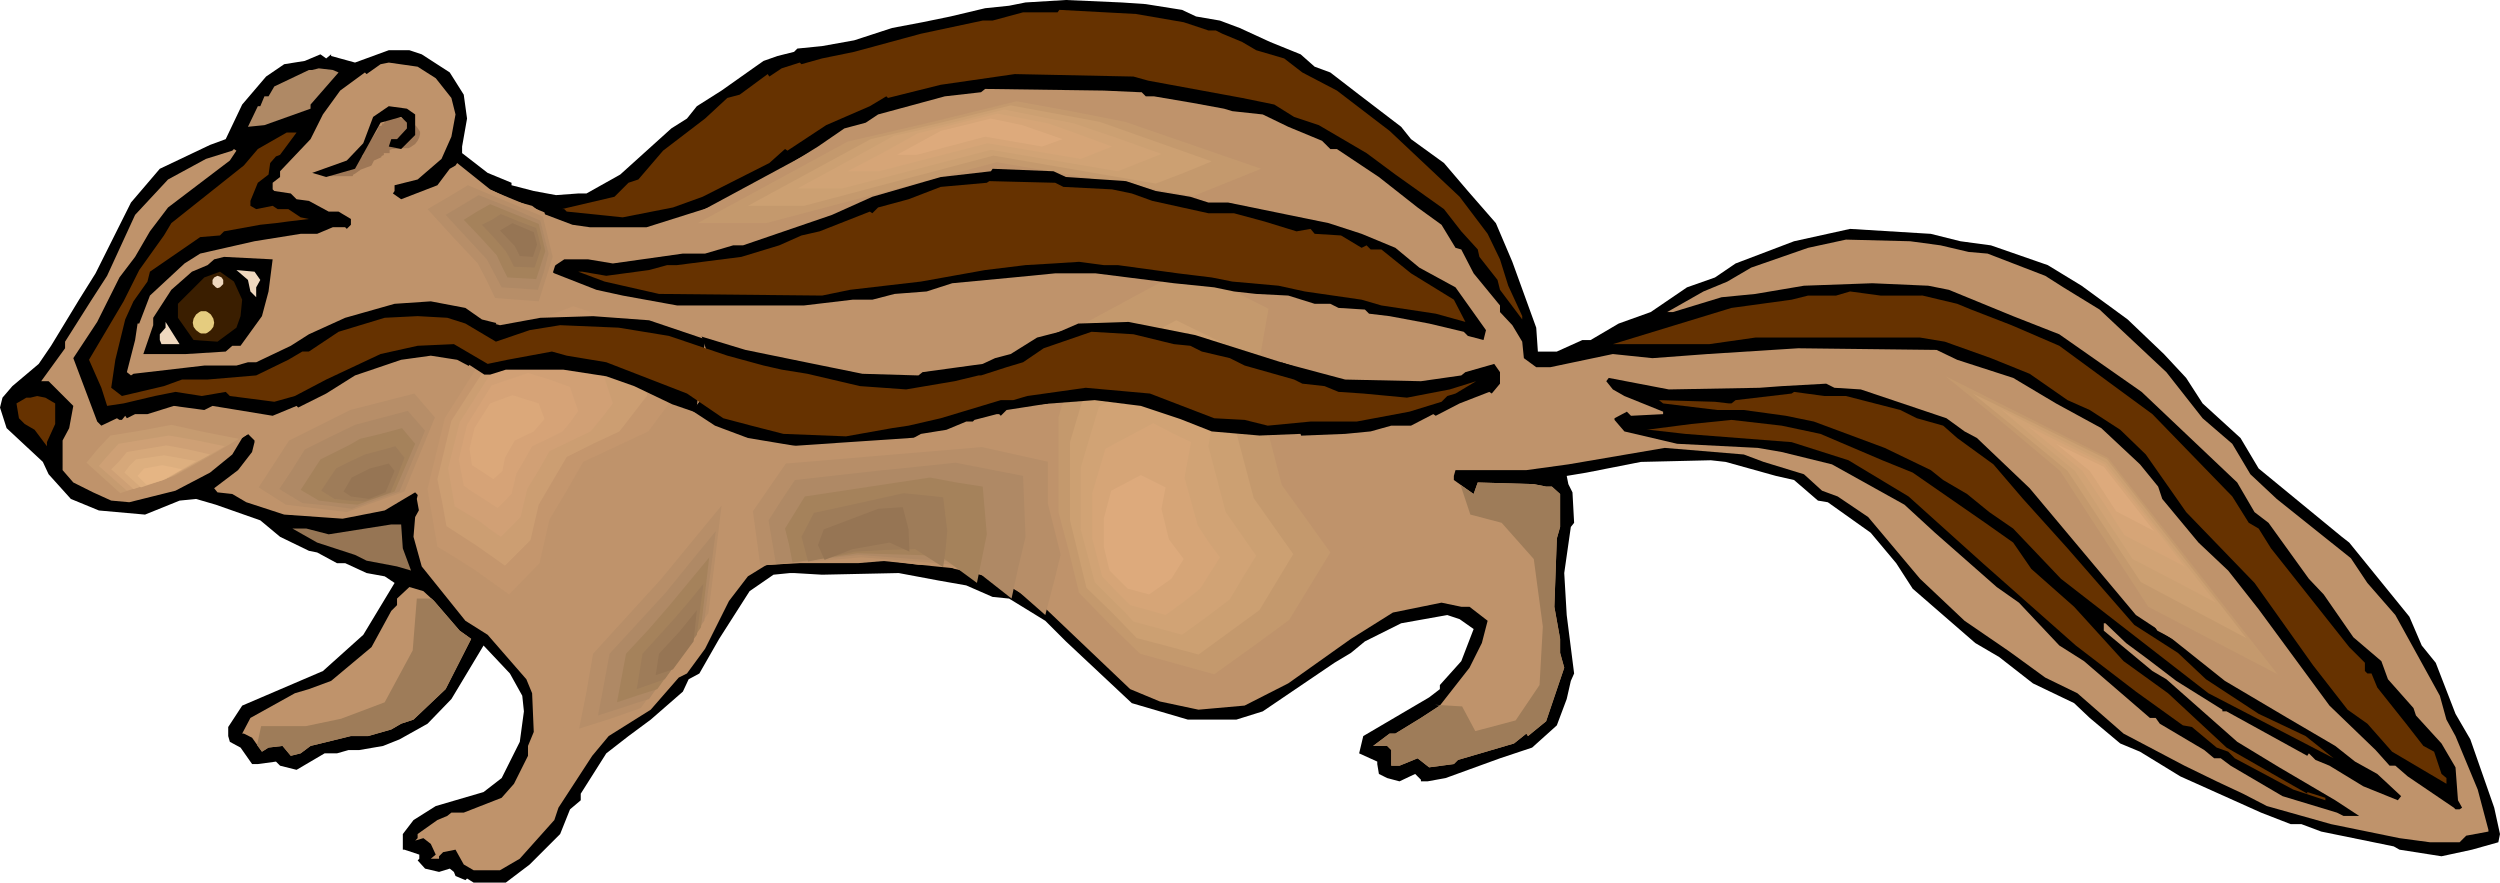 <?xml version="1.0" encoding="UTF-8" standalone="no"?>
<svg
   version="1.0"
   width="129.766mm"
   height="45.812mm"
   id="svg80"
   sodipodi:docname="Chipmunk 7.wmf"
   xmlns:inkscape="http://www.inkscape.org/namespaces/inkscape"
   xmlns:sodipodi="http://sodipodi.sourceforge.net/DTD/sodipodi-0.dtd"
   xmlns="http://www.w3.org/2000/svg"
   xmlns:svg="http://www.w3.org/2000/svg">
  <sodipodi:namedview
     id="namedview80"
     pagecolor="#ffffff"
     bordercolor="#000000"
     borderopacity="0.25"
     inkscape:showpageshadow="2"
     inkscape:pageopacity="0.0"
     inkscape:pagecheckerboard="0"
     inkscape:deskcolor="#d1d1d1"
     inkscape:document-units="mm" />
  <defs
     id="defs1">
    <pattern
       id="WMFhbasepattern"
       patternUnits="userSpaceOnUse"
       width="6"
       height="6"
       x="0"
       y="0" />
  </defs>
  <path
     style="fill:#000000;fill-opacity:1;fill-rule:evenodd;stroke:none"
     d="m 224.785,0.808 7.11,1.131 2.747,1.292 4.686,0.808 3.878,1.454 5.979,2.746 5.979,2.423 2.747,2.423 3.07,1.131 5.656,4.361 8.242,6.299 1.939,2.423 6.464,4.684 4.686,5.492 5.494,6.299 3.232,7.591 4.686,12.922 0.323,4.684 h 3.717 l 5.01,-2.261 h 1.616 l 5.494,-3.23 6.302,-2.261 7.11,-4.846 5.494,-1.938 4.04,-2.746 11.474,-4.361 10.989,-2.423 15.837,0.969 5.818,1.454 5.979,0.808 11.15,3.876 6.626,4.038 9.05,6.622 7.11,6.784 4.363,4.684 3.232,5.007 7.434,6.784 3.555,5.976 16.322,13.406 1.454,1.131 11.797,14.537 2.424,5.653 2.747,3.392 3.878,10.014 2.909,5.007 4.686,13.406 1.131,5.169 -0.323,1.615 -5.171,1.454 -5.979,1.292 -8.242,-1.292 -1.131,-0.646 -14.221,-2.907 -3.878,-1.454 h -2.101 l -5.818,-2.261 -15.837,-7.107 -7.918,-4.846 -3.878,-1.615 -5.979,-5.007 -3.07,-2.907 -4.04,-1.938 -4.04,-1.938 -6.626,-5.169 -4.686,-2.746 -12.282,-10.66 -3.232,-5.007 -5.01,-5.976 -8.403,-5.976 -1.939,-0.323 -4.686,-4.038 -3.555,-0.808 -9.858,-2.746 -2.909,-0.323 -13.736,0.323 -10.666,2.1 -3.878,0.646 0.323,1.615 0.808,1.615 0.323,5.976 -0.646,0.808 -1.293,9.045 0.485,8.237 1.454,11.468 -0.646,1.454 -0.808,3.553 -1.939,5.169 -4.848,4.361 -6.302,2.1 -10.666,3.876 -3.555,0.646 h -1.293 v -0.323 l -1.131,-1.131 -3.07,1.454 -2.424,-0.646 -1.616,-0.808 -0.323,-1.938 v -0.485 l -3.555,-1.615 0.808,-3.392 12.928,-7.591 2.101,-1.615 v -0.808 l 4.202,-4.684 2.424,-6.299 -2.747,-1.938 -2.424,-0.808 -9.05,1.615 -7.11,3.553 -2.747,2.261 -3.232,1.938 -14.059,9.53 -5.171,1.615 h -9.534 l -10.989,-3.23 -12.928,-12.114 -4.04,-4.038 -7.11,-4.361 -3.232,-0.323 -5.171,-2.261 -5.494,-0.969 -7.757,-1.454 -15.029,0.323 -5.494,-0.323 h -0.808 l -3.232,0.323 -4.686,3.23 -5.979,9.368 -3.878,6.784 -2.101,1.131 -1.131,2.423 -6.302,5.492 -4.363,3.23 -4.363,3.392 -5.01,7.914 v 1.292 l -2.101,1.777 -1.939,4.846 -5.979,5.976 -4.686,3.553 h -6.302 l -1.293,-0.808 -0.323,0.323 -1.939,-0.808 -0.323,-0.808 -0.808,-0.646 -2.101,0.646 -2.747,-0.646 -1.454,-1.615 0.323,-0.323 v -0.808 l -2.909,-0.969 h -0.323 v -3.069 l 2.101,-2.746 4.363,-2.746 9.373,-2.746 3.555,-2.746 3.555,-7.107 0.808,-5.976 -0.323,-3.069 -2.424,-4.361 -5.171,-5.492 -6.302,10.499 -4.686,4.846 -5.494,3.069 -3.232,1.292 -4.686,0.808 h -2.101 l -2.262,0.646 h -2.424 l -5.494,3.23 -3.232,-0.808 -0.808,-0.808 -3.555,0.485 h -1.131 l -2.262,-3.23 -2.101,-1.131 -0.323,-1.131 v -1.777 l 2.747,-4.199 15.837,-6.784 7.918,-7.107 6.141,-10.176 -1.939,-1.292 -3.555,-0.646 -4.202,-1.938 h -1.616 l -3.878,-2.1 -1.616,-0.323 -5.656,-2.746 -3.878,-3.23 -8.726,-3.069 -3.878,-1.131 -3.232,0.323 -6.787,2.746 -9.05,-0.808 L 13.898,97.881 9.534,93.035 8.403,90.612 1.293,83.99 0,79.952 l 0.485,-1.938 1.939,-2.261 5.171,-4.361 2.424,-3.553 5.494,-9.045 3.232,-5.169 6.949,-13.891 5.656,-6.622 9.858,-4.684 3.07,-1.131 3.232,-6.784 4.686,-5.492 3.555,-2.423 4.04,-0.646 3.07,-1.292 1.131,0.808 0.97,-0.808 v 0.323 l 4.686,1.292 6.626,-2.423 h 4.04 l 2.424,0.808 5.494,3.553 2.747,4.361 0.646,4.684 -0.97,5.492 v 1.292 l 5.01,3.876 4.686,1.938 v 0.485 l 4.363,1.131 4.363,0.808 4.363,-0.323 h 1.616 l 6.626,-3.715 10.019,-9.045 3.07,-1.938 1.939,-2.423 4.848,-3.069 6.626,-4.684 1.616,-1.131 2.747,-0.969 3.232,-0.808 0.646,-0.646 4.848,-0.485 6.302,-1.131 7.434,-2.423 5.979,-1.131 5.494,-1.131 6.787,-1.615 4.686,-0.485 3.232,-0.646 L 209.11,0 220.099,0.485 Z"
     id="path1" />
  <path
     style="fill:#663200;fill-opacity:1;fill-rule:evenodd;stroke:none"
     d="m 232.219,4.361 4.848,1.615 h 1.454 l 1.293,0.646 3.878,1.615 2.747,1.615 5.494,1.615 3.555,2.746 6.787,3.553 10.342,7.914 13.736,12.922 5.494,7.268 2.424,5.007 1.616,5.169 2.747,5.976 v 0.646 l -4.363,-5.815 -0.485,-1.938 -3.555,-4.523 -0.323,-1.454 -3.232,-3.553 -3.394,-4.361 -9.534,-6.784 -5.656,-4.199 -9.373,-5.492 -4.848,-1.615 -3.878,-2.423 -6.302,-1.292 -18.422,-3.392 -2.909,-0.808 -23.27,-0.485 -14.544,2.1 -10.342,2.584 -0.323,-0.323 -3.232,1.938 -8.565,3.715 -7.595,5.007 -0.485,-0.323 -3.07,2.746 -13.09,6.622 -5.818,2.1 -9.858,1.938 -10.989,-1.131 -0.485,-0.485 h -0.485 l 10.342,-2.423 2.747,-2.746 1.939,-0.646 4.848,-5.653 8.242,-6.299 4.363,-4.038 2.424,-0.646 5.494,-4.038 0.323,0.485 2.424,-1.615 3.555,-1.131 0.323,0.323 4.04,-1.131 6.302,-1.292 13.09,-3.553 12.12,-2.584 h 1.939 l 5.979,-1.615 h 6.787 l 0.323,-0.485 15.029,0.808 z"
     id="path2" />
  <path
     style="fill:#bf936b;fill-opacity:1;fill-rule:evenodd;stroke:none"
     d="m 85.486,15.344 3.07,3.876 0.808,3.23 -0.808,4.361 -1.939,4.361 -4.686,4.038 -4.525,1.131 v 1.131 l -0.323,0.485 1.616,1.131 7.11,-2.746 2.424,-3.23 1.131,-0.646 0.323,-0.485 6.464,5.169 4.686,2.261 3.555,0.969 1.939,1.454 5.979,2.261 3.394,0.485 h 11.15 l 12.282,-3.876 4.363,-1.615 10.989,-6.622 5.979,-3.715 5.171,-3.553 4.202,-1.131 2.424,-1.615 13.09,-3.553 7.11,-0.808 0.808,-0.646 23.27,0.323 7.11,0.323 h 0.323 l 0.808,0.808 h 1.616 l 7.595,1.292 6.141,1.131 1.616,0.485 5.979,0.646 5.01,2.423 6.626,2.746 1.616,1.615 h 1.293 l 8.242,5.492 7.595,5.976 4.686,3.392 2.747,4.523 1.131,0.323 2.424,4.684 5.171,6.299 v 1.292 l 2.424,2.584 1.939,3.23 0.323,3.23 2.424,1.777 h 2.747 l 12.282,-2.584 7.757,0.808 10.827,-0.808 17.776,-1.131 27.149,0.323 4.04,1.938 10.989,3.553 8.403,5.007 8.888,4.846 7.595,7.107 3.555,4.361 0.808,2.423 7.11,8.561 5.818,5.492 5.979,7.591 13.898,18.898 9.05,8.722 2.747,3.069 h 1.131 l 2.424,2.1 9.05,6.138 0.323,0.323 h 0.808 l 0.485,-0.323 -0.808,-1.454 -0.485,-6.461 -2.747,-4.684 -5.01,-5.492 -0.485,-1.454 -5.01,-5.653 -1.293,-3.553 -5.494,-4.684 -5.818,-8.399 -2.909,-3.069 -7.918,-10.983 -2.747,-2.1 -3.394,-5.815 -18.746,-17.767 -16.16,-11.306 -9.05,-3.553 -12.605,-5.169 -4.04,-0.808 -10.989,-0.485 -13.413,0.485 -9.534,1.615 -6.626,0.646 -9.534,2.907 h -1.131 l 7.11,-4.038 4.686,-1.938 4.686,-2.746 11.15,-3.876 7.434,-1.615 12.605,0.323 5.979,0.808 5.494,1.292 3.717,0.323 11.312,4.361 3.555,2.261 7.11,4.361 13.09,12.275 7.11,9.045 5.818,5.007 3.555,5.976 5.171,4.846 14.544,11.629 3.232,4.846 5.494,6.299 8.726,15.829 1.293,4.684 1.778,3.23 4.363,10.499 2.101,7.914 v 0.323 l -4.363,0.808 -1.293,1.292 h -5.818 l -5.979,-0.808 -13.413,-2.746 -12.605,-3.553 -4.686,-2.423 -5.171,-2.423 -6.302,-3.069 -11.958,-6.299 -9.05,-7.914 -6.302,-3.069 -7.11,-5.169 -8.726,-5.976 -8.726,-8.237 -10.181,-12.114 -5.979,-4.038 -3.07,-1.131 -3.555,-3.23 -7.918,-2.423 -3.878,-1.454 -15.514,-1.292 -18.907,3.23 -8.242,1.131 h -13.898 l -0.323,1.131 v 0.808 l 3.878,2.746 0.808,-2.261 10.989,0.323 2.424,0.485 h 1.131 l 1.616,1.454 v 6.461 l -0.646,2.261 -0.485,13.406 1.131,6.299 v 2.746 l 0.808,2.907 -3.555,10.499 -3.555,2.907 -0.323,-0.485 -2.424,1.938 -10.989,3.23 -0.808,0.808 -4.848,0.646 -2.262,-1.777 -3.555,1.454 h -1.616 v -3.069 l -0.808,-0.808 h -2.747 l 3.232,-2.423 h 1.131 l 5.01,-3.069 3.717,-2.423 5.818,-7.43 2.424,-4.846 1.131,-4.361 -3.555,-2.746 h -1.616 l -3.878,-0.808 -9.534,1.938 -8.242,5.169 -12.282,8.722 -8.565,4.361 -9.05,0.808 -7.595,-1.615 -5.818,-2.423 -16.968,-16.152 -5.979,-3.553 -4.04,-1.131 -1.131,-1.292 -6.302,-1.454 -1.939,-0.808 h -5.171 l -5.979,-0.808 -5.818,0.485 h -17.453 l -4.202,2.584 -3.717,4.846 -4.686,9.368 -3.555,4.846 -1.616,0.808 -5.494,6.299 -8.242,5.169 -3.232,3.876 -6.626,10.176 -0.808,2.423 -6.787,7.591 -3.878,2.261 h -5.171 l -1.939,-1.131 -1.616,-2.907 -2.424,0.485 -0.808,0.808 v 0.485 h -1.616 l 0.97,-0.808 -0.97,-2.1 -1.454,-1.131 -1.616,0.485 0.485,-0.485 v -0.808 l 3.878,-2.746 1.939,-0.808 0.808,-0.646 h 2.424 l 7.434,-2.907 2.424,-2.746 2.747,-5.492 v -1.938 l 1.131,-2.746 -0.323,-7.591 -1.131,-2.746 -7.595,-8.722 -4.363,-2.746 -8.565,-10.66 -1.616,-5.815 0.323,-3.876 1.616,-2.907 -0.323,-0.646 -1.293,-1.292 -5.979,3.553 -8.242,1.615 -11.474,-0.808 -7.434,-2.423 -2.747,-1.615 -2.909,-0.323 -0.646,-0.808 4.686,-3.553 2.747,-3.553 0.485,-1.938 v -0.323 l -1.293,-1.292 -1.131,0.808 -1.939,3.23 -4.363,3.553 -6.787,3.553 -9.05,2.261 -3.555,-0.323 -3.555,-1.615 -3.878,-1.938 -2.101,-2.423 V 86.413 L 13.574,83.99 14.382,79.629 9.534,74.783 H 8.08 l 4.686,-6.461 v -1.292 l 5.01,-7.914 3.232,-5.007 5.494,-11.952 6.464,-6.945 7.434,-4.038 5.171,-1.615 0.323,-0.323 0.485,0.323 -1.293,1.938 -12.12,9.207 -3.555,4.684 -2.909,5.007 -3.07,4.038 -4.363,8.722 -4.686,7.107 4.686,12.437 0.808,0.808 3.07,-1.454 0.485,0.323 h 0.485 l 0.646,-0.808 0.323,0.485 1.616,-0.808 h 2.424 l 5.171,-1.615 5.979,0.808 1.616,-0.808 11.797,1.938 4.686,-1.938 0.323,0.323 5.494,-2.746 5.656,-3.553 9.05,-3.069 5.818,-0.808 5.171,0.808 2.747,1.454 0.485,2.1 v 0.646 l 0.323,0.485 5.171,-1.938 9.05,-1.938 9.534,1.938 6.787,1.454 5.818,3.23 5.979,2.423 4.686,3.069 6.464,2.423 9.696,1.615 9.858,0.323 9.211,-1.454 2.262,0.323 2.909,-1.615 5.01,-0.808 3.878,-1.615 h 1.293 l 0.323,-0.323 4.363,-1.131 h 0.485 l 0.323,0.323 1.131,-1.131 15.514,-2.423 14.221,1.938 4.686,2.1 2.424,1.454 11.312,1.615 5.979,0.485 12.282,-0.485 5.01,-0.485 4.04,-1.131 h 3.878 l 4.363,-2.261 0.485,0.323 4.686,-2.423 5.818,-2.261 0.485,0.323 1.616,-1.938 V 73.007 l -1.131,-1.615 -5.656,1.615 -0.808,0.646 -7.918,1.131 -14.867,-0.323 -11.474,-3.069 -20.846,-6.299 -0.485,0.485 -2.262,-1.292 -5.171,-1.131 -12.282,0.323 -2.262,1.292 -5.656,1.454 -5.171,3.23 -3.07,0.808 -2.424,1.131 -11.797,1.615 -0.808,0.646 -10.989,-0.323 -9.534,-1.938 -13.413,-2.746 -9.05,-2.746 V 65.577 l -9.534,-3.23 -4.363,-0.323 -11.474,-0.485 h -3.07 l -1.939,0.808 h -5.171 l -3.878,1.131 -3.232,-0.808 -3.232,-2.261 -6.787,-1.292 -7.11,0.485 -9.696,2.746 -7.11,3.23 -3.555,2.261 -6.787,3.23 h -1.616 l -2.262,0.646 h -6.302 l -13.898,1.615 -0.485,0.323 -0.808,-0.646 1.616,-6.299 0.485,-3.23 h 0.323 l 2.101,-5.492 6.787,-6.299 3.07,-1.938 10.666,-2.423 9.05,-1.454 h 3.232 l 3.07,-1.292 h 2.424 l 0.323,0.323 0.808,-0.808 V 42.964 L 66.418,41.51 H 64.478 L 60.6,39.411 58.176,39.088 57.045,37.957 53.813,37.472 53.49,37.149 v -1.292 l 1.454,-1.131 V 33.596 l 5.979,-6.299 2.424,-4.846 3.394,-4.684 4.848,-3.553 0.323,0.323 2.747,-1.938 1.616,-0.323 5.656,0.808 z"
     id="path3" />
  <path
     style="fill:#bf936b;fill-opacity:1;fill-rule:evenodd;stroke:none"
     d="m 142.854,47.002 h -15.675 l 34.421,-18.575 39.269,-9.368 25.048,4.523 31.189,10.983 -15.675,6.299 -45.248,-7.753 z"
     id="path4" />
  <path
     style="fill:#c4996d;fill-opacity:1;fill-rule:evenodd;stroke:none"
     d="m 150.288,43.772 h -13.413 l 29.411,-15.99 16.645,-3.876 16.483,-4.038 10.666,1.938 10.666,2.1 26.664,9.207 -13.251,5.33 -38.622,-6.622 -22.624,5.976 z"
     id="path5" />
  <path
     style="fill:#cca072;fill-opacity:1;fill-rule:evenodd;stroke:none"
     d="m 157.721,40.38 h -10.989 l 24.078,-13.083 13.736,-3.23 13.736,-3.392 17.453,3.23 21.978,7.753 -5.494,2.261 -5.494,2.1 -31.835,-5.492 z"
     id="path6" />
  <path
     style="fill:#d1a375;fill-opacity:1;fill-rule:evenodd;stroke:none"
     d="m 165.155,36.988 h -8.726 l 9.534,-5.169 9.373,-5.169 10.827,-2.423 10.827,-2.746 13.736,2.746 8.565,2.907 8.565,3.069 -8.565,3.392 -24.886,-4.199 z"
     id="path7" />
  <path
     style="fill:#d6a577;fill-opacity:1;fill-rule:evenodd;stroke:none"
     d="m 172.427,33.596 h -6.141 l 6.787,-3.553 6.949,-3.876 15.675,-3.876 10.019,1.938 6.302,2.261 6.141,2.261 -6.141,2.423 -18.261,-3.069 z"
     id="path8" />
  <path
     style="fill:#ddaa7c;fill-opacity:1;fill-rule:evenodd;stroke:none"
     d="m 179.861,30.366 h -3.878 l 8.565,-4.684 9.858,-2.423 6.141,1.292 7.918,2.746 -4.04,1.454 -11.15,-1.938 z"
     id="path9" />
  <path
     style="fill:#bf936b;fill-opacity:1;fill-rule:evenodd;stroke:none"
     d="m 169.518,109.671 -23.594,1.454 -1.454,-12.437 7.757,-10.983 45.41,-3.069 18.907,4.684 v 17.121 l -4.848,17.283 -12.443,-10.983 z"
     id="path10" />
  <path
     style="fill:#b78e68;fill-opacity:1;fill-rule:evenodd;stroke:none"
     d="m 169.033,109.348 -9.858,0.808 -10.019,0.808 -1.454,-10.66 6.464,-9.368 19.23,-1.615 19.23,-1.615 15.998,3.553 0.162,14.698 -1.778,7.268 -1.939,7.43 -5.333,-4.684 -5.494,-4.523 -12.605,-1.131 z"
     id="path11" />
  <path
     style="fill:#af8965;fill-opacity:1;fill-rule:evenodd;stroke:none"
     d="m 168.549,108.864 -16.322,1.777 -1.454,-8.561 2.586,-4.038 2.586,-3.876 15.837,-1.777 7.918,-0.808 7.757,-0.808 13.251,2.584 0.485,11.952 -1.454,6.138 -1.293,5.976 -4.525,-3.553 -4.525,-3.553 -10.342,-0.646 z"
     id="path12" />
  <path
     style="fill:#a5825b;fill-opacity:1;fill-rule:evenodd;stroke:none"
     d="m 168.225,108.541 -6.464,0.969 -6.302,0.808 -0.646,-3.392 -0.808,-3.23 3.878,-6.299 24.563,-3.715 5.171,0.969 5.171,0.808 0.808,9.368 -1.939,9.53 -7.272,-5.33 z"
     id="path13" />
  <path
     style="fill:#9e7c59;fill-opacity:1;fill-rule:evenodd;stroke:none"
     d="m 167.741,108.218 -4.525,0.969 -4.686,0.969 -1.293,-4.846 2.424,-4.684 8.888,-1.938 8.726,-1.938 7.757,0.808 0.808,6.622 -0.323,3.553 -0.485,3.553 -2.747,-1.777 -2.747,-1.777 -5.818,0.162 z"
     id="path14" />
  <path
     style="fill:#967554;fill-opacity:1;fill-rule:evenodd;stroke:none"
     d="m 167.256,107.733 -5.494,2.1 -1.293,-2.907 1.131,-3.069 10.666,-4.038 4.848,-0.323 1.131,4.361 0.162,4.361 -3.878,-1.777 z"
     id="path15" />
  <path
     style="fill:#bf936b;fill-opacity:1;fill-rule:evenodd;stroke:none"
     d="m 253.873,51.848 -18.584,-9.368 -23.594,12.437 -6.141,21.805 v 21.967 l 4.686,18.736 14.059,14.052 17.13,4.684 17.291,-12.437 9.373,-15.667 -10.989,-15.667 -6.302,-23.42 z"
     id="path16" />
  <path
     style="fill:#c4996d;fill-opacity:1;fill-rule:evenodd;stroke:none"
     d="m 248.864,60.57 -3.878,-1.938 -4.04,-2.1 -7.918,-4.038 -20.038,10.822 -2.586,9.207 -2.747,9.368 V 100.465 l 2.101,7.914 1.939,7.914 5.979,6.138 5.979,5.815 14.544,4.038 7.434,-5.33 7.272,-5.33 8.08,-13.245 -9.534,-13.245 -2.586,-10.014 -2.586,-10.014 z"
     id="path17" />
  <path
     style="fill:#cca072;fill-opacity:1;fill-rule:evenodd;stroke:none"
     d="m 243.854,69.292 -13.09,-6.461 -8.242,4.361 -8.242,4.361 -2.101,7.591 -2.262,7.591 v 15.344 l 3.232,13.245 5.01,4.846 4.848,5.007 6.141,1.615 5.979,1.615 11.958,-8.722 6.626,-10.983 -7.757,-10.983 -4.363,-16.475 z"
     id="path18" />
  <path
     style="fill:#d1a375;fill-opacity:1;fill-rule:evenodd;stroke:none"
     d="m 238.683,78.014 -5.01,-2.584 -5.171,-2.584 -12.928,6.945 -1.778,5.976 -1.778,5.976 v 12.114 l 2.747,10.337 3.878,3.876 1.939,1.938 1.778,1.938 4.848,1.292 4.686,1.292 4.686,-3.392 4.686,-3.553 2.586,-4.361 2.586,-4.199 -5.979,-8.561 -3.394,-12.922 0.808,-4.846 z"
     id="path19" />
  <path
     style="fill:#d6a577;fill-opacity:1;fill-rule:evenodd;stroke:none"
     d="m 233.673,86.736 -3.717,-1.777 -3.717,-1.938 -9.373,5.007 -1.293,4.361 -1.293,4.361 v 8.884 l 1.939,7.43 2.747,2.907 2.747,2.746 3.555,0.969 3.394,0.969 3.555,-2.584 3.232,-2.584 1.939,-3.069 1.939,-3.069 -2.262,-3.069 -2.101,-3.23 -1.293,-4.684 -1.293,-4.684 z"
     id="path20" />
  <path
     style="fill:#ddaa7c;fill-opacity:1;fill-rule:evenodd;stroke:none"
     d="m 228.664,95.619 -4.848,-2.423 -5.818,3.069 -1.454,5.492 v 5.492 l 1.131,4.684 3.555,3.553 4.202,1.131 4.363,-3.069 2.424,-3.876 -2.909,-3.876 -1.454,-5.976 z"
     id="path21" />
  <path
     style="fill:#000000;fill-opacity:1;fill-rule:evenodd;stroke:none"
     d="m 206.686,65.577 4.848,-2.1 9.858,-0.323 13.09,2.584 19.392,6.138 5.171,13.083 -11.958,0.485 -9.373,-0.808 -6.141,-2.423 -7.757,-2.584 -9.05,-1.131 -10.666,0.808 0.646,-12.437 z"
     id="path22" />
  <path
     style="fill:#bf936b;fill-opacity:1;fill-rule:evenodd;stroke:none"
     d="m 84.194,111.125 -2.424,-13.245 3.878,-16.313 12.605,-19.544 17.291,-6.299 21.008,7.107 4.04,11.629 -7.918,10.176 -14.867,6.945 -7.918,13.406 -2.262,10.176 -7.11,6.945 -7.757,-5.492 z"
     id="path23" />
  <path
     style="fill:#c4966d;fill-opacity:1;fill-rule:evenodd;stroke:none"
     d="m 85.81,107.249 -0.97,-5.653 -0.97,-5.653 3.394,-13.891 10.504,-16.636 7.434,-2.584 7.272,-2.746 9.05,3.069 8.888,2.907 3.394,10.014 -3.394,4.199 -3.232,4.361 -12.766,5.976 -3.232,5.653 -3.394,5.653 -1.939,8.561 -5.979,6.138 -6.787,-4.846 -3.555,-2.261 z"
     id="path24" />
  <path
     style="fill:#cc9e72;fill-opacity:1;fill-rule:evenodd;stroke:none"
     d="m 87.587,103.211 -0.808,-4.523 -0.97,-4.684 2.747,-11.468 8.888,-13.729 11.958,-4.361 7.434,2.423 7.434,2.423 2.747,8.237 -2.747,3.553 -2.747,3.553 -5.171,2.423 -5.171,2.584 -5.494,9.368 -1.616,6.945 -2.586,2.584 -2.424,2.423 -2.747,-1.938 -2.747,-1.938 z"
     id="path25" />
  <path
     style="fill:#d1a075;fill-opacity:1;fill-rule:evenodd;stroke:none"
     d="m 89.203,99.334 -1.293,-7.43 1.131,-4.523 1.131,-4.523 6.787,-10.66 4.686,-1.615 4.848,-1.777 2.909,0.969 2.909,0.969 5.818,1.938 0.97,3.069 1.131,3.392 -2.101,2.746 -2.262,2.746 -8.08,3.876 -2.101,3.715 -2.262,3.715 -1.293,5.492 -1.939,1.938 -1.939,1.938 -2.101,-1.454 -2.101,-1.615 z"
     id="path26" />
  <path
     style="fill:#d6a377;fill-opacity:1;fill-rule:evenodd;stroke:none"
     d="m 90.981,95.296 -0.485,-2.584 -0.485,-2.584 0.808,-3.392 0.808,-3.392 4.848,-7.753 7.11,-2.423 4.202,1.292 4.04,1.454 0.808,2.423 0.808,2.261 -1.454,2.1 -1.616,1.938 -2.909,1.454 -3.07,1.454 -1.454,2.584 -1.616,2.746 -0.97,4.038 -2.747,2.746 -3.232,-2.1 -1.778,-1.131 z"
     id="path27" />
  <path
     style="fill:#dba87a;fill-opacity:1;fill-rule:evenodd;stroke:none"
     d="m 92.597,91.258 -0.485,-3.23 0.97,-4.038 3.07,-4.846 4.363,-1.615 5.171,1.615 1.131,3.069 -2.101,2.423 -3.717,1.777 -1.939,3.392 -0.485,2.584 -1.778,1.615 -1.939,-1.292 z"
     id="path28" />
  <path
     style="fill:#000000;fill-opacity:1;fill-rule:evenodd;stroke:none"
     d="m 96.152,63.316 1.939,0.485 7.918,-1.454 10.342,-0.323 10.989,0.808 10.989,3.715 -1.778,14.375 -4.686,-1.615 -7.434,-3.553 -5.494,-1.938 -8.403,-1.292 h -6.464 -4.848 l -3.07,0.969 h -1.131 l -3.232,-2.1 z"
     id="path29" />
  <path
     style="fill:#9e7756;fill-opacity:1;fill-rule:evenodd;stroke:none"
     d="m 64.64,34.565 0.323,-0.323 0.646,-0.162 0.646,-0.485 0.646,-0.323 1.293,-0.485 0.485,-0.162 0.485,-0.162 0.323,-0.323 0.323,-0.646 0.323,-0.323 0.323,-0.162 0.323,-0.162 0.485,-0.323 v -1.131 l 0.162,-0.323 0.323,-0.485 0.485,-0.646 0.646,-0.646 0.97,-1.454 0.323,-0.646 0.162,-0.485 h 0.323 0.162 l 0.162,-0.323 v -0.162 h 0.323 l 0.162,-0.323 0.162,-0.485 0.808,-0.646 h 0.485 l 0.646,0.162 1.293,0.323 1.454,0.485 1.131,0.808 0.323,0.323 0.323,0.485 0.323,0.485 v 0.485 l -0.162,0.646 -0.323,0.646 -0.485,0.646 -0.97,0.646 -0.323,0.162 H 79.669 78.376 l -0.97,0.162 h -0.485 l -0.485,0.162 v 0.646 h -1.131 v 0.162 0.162 l -0.162,0.162 h -0.162 l -0.162,0.162 v 0.162 l -1.454,0.646 -0.485,0.969 -0.323,0.162 -0.485,0.162 -1.293,0.485 -1.131,0.808 -0.323,0.162 -0.162,0.323 z"
     id="path30" />
  <path
     style="fill:#af8965;fill-opacity:1;fill-rule:evenodd;stroke:none"
     d="m 66.418,14.214 -5.494,6.299 v 0.808 l -9.05,3.23 -3.232,0.323 1.939,-4.038 h 0.485 l 0.808,-1.938 h 0.808 l 1.131,-1.938 6.787,-3.23 h 0.646 l 1.293,-0.323 2.747,0.323 z"
     id="path31" />
  <path
     style="fill:#000000;fill-opacity:1;fill-rule:evenodd;stroke:none"
     d="m 81.446,22.451 v 4.038 l -2.747,2.746 -2.424,-0.485 0.485,-1.454 h 1.131 l 1.939,-2.1 v -1.131 l -1.131,-1.131 -4.04,1.131 -5.01,9.045 -5.656,1.615 -2.747,-0.808 6.787,-2.423 3.232,-3.392 1.939,-5.169 3.07,-2.1 3.555,0.485 z"
     id="path32" />
  <path
     style="fill:#663200;fill-opacity:1;fill-rule:evenodd;stroke:none"
     d="m 54.944,30.366 -0.808,0.323 -1.131,1.292 -0.323,2.261 -2.101,1.615 -1.454,3.553 v 0.969 l 1.131,0.646 3.232,-0.646 0.97,0.646 h 2.101 l 2.424,1.615 1.616,0.323 -4.04,0.485 -2.424,0.323 -3.07,0.323 -7.11,1.292 -0.808,0.808 -3.878,0.323 -9.858,6.784 -0.485,1.938 -2.747,3.876 -1.616,3.553 -1.939,7.914 -0.808,5.492 2.101,1.615 8.242,-1.938 3.555,-1.292 h 5.01 l 9.534,-0.808 6.302,-3.069 2.747,-1.615 h 1.293 l 5.818,-3.876 9.05,-2.746 6.464,-0.323 5.818,0.323 3.555,1.131 5.979,3.553 6.626,-2.261 5.979,-0.969 11.474,0.485 9.858,1.615 11.474,3.876 7.11,1.938 3.555,0.808 5.01,0.808 10.342,2.423 9.05,0.646 9.534,-1.615 4.686,-1.131 h 0.485 l 5.01,-1.615 3.232,-0.969 4.04,-2.746 9.373,-3.23 8.242,0.485 7.918,1.938 3.232,0.323 2.262,1.131 5.494,1.292 2.909,1.454 9.696,2.746 1.616,0.808 4.363,0.485 2.747,1.131 4.848,0.323 8.565,0.808 8.403,-1.615 5.171,-1.615 -4.04,2.423 -1.616,0.485 -1.131,1.131 -6.302,1.938 -10.342,1.938 h -9.05 l -8.403,0.808 -4.525,-1.131 -5.979,-0.323 -12.605,-4.846 -12.605,-1.131 -11.474,1.615 -2.747,0.808 h -2.424 l -11.797,3.553 -6.302,1.454 -3.232,0.485 -9.05,1.615 -12.282,-0.485 -6.302,-1.615 -5.494,-1.454 -7.11,-4.846 -15.837,-6.138 -7.757,-1.292 -2.909,-0.808 -8.726,1.615 -3.878,0.808 -6.626,-3.876 -7.11,0.323 -7.272,1.615 -10.666,5.007 -6.141,3.23 -4.04,1.131 -8.726,-1.131 -0.808,-0.808 -4.686,0.808 -5.171,-0.808 -4.04,0.808 -6.141,1.454 -3.232,0.485 -1.131,-3.553 -2.424,-5.492 6.787,-11.468 3.07,-6.138 4.848,-6.784 1.454,-2.423 14.221,-11.306 2.747,-3.23 5.656,-3.23 h 1.939 z"
     id="path33" />
  <path
     style="fill:#000000;fill-opacity:1;fill-rule:evenodd;stroke:none"
     d="m 209.11,34.727 11.797,0.808 5.818,1.938 6.787,1.131 3.555,1.131 h 3.878 l 19.715,4.038 6.464,2.1 6.626,2.746 4.686,3.876 7.11,3.876 5.979,8.399 -0.485,1.938 -3.07,-0.808 -0.808,-0.808 -6.787,-1.615 -7.757,-1.454 -4.04,-0.485 -0.808,-0.808 -5.171,-0.323 -1.616,-0.808 h -3.07 l -5.171,-1.615 -6.302,-0.323 -4.363,-0.485 -3.878,-0.808 -7.918,-0.808 -15.352,-1.938 h -7.918 l -8.242,0.808 -11.958,1.131 -5.01,1.615 -6.302,0.485 -4.363,1.131 h -3.878 l -9.534,1.131 h -24.886 l -10.666,-1.938 -5.171,-1.131 -8.242,-3.23 -0.485,-0.323 V 52.494 l 2.424,-1.615 h 4.686 l 4.848,0.808 13.736,-1.938 h 4.363 l 5.494,-1.615 h 1.939 l 17.453,-5.976 7.918,-3.553 13.413,-3.876 9.858,-1.131 0.323,-0.485 11.958,0.485 z"
     id="path34" />
  <path
     style="fill:#663200;fill-opacity:1;fill-rule:evenodd;stroke:none"
     d="m 208.625,36.665 9.534,0.485 3.878,0.808 4.04,1.454 10.989,2.423 h 5.01 l 5.979,1.615 6.302,1.938 2.747,-0.485 0.808,0.969 5.171,0.323 4.04,2.423 0.97,-0.485 0.808,0.808 h 2.101 l 5.818,4.684 8.403,5.169 2.262,4.361 -5.818,-1.615 -10.666,-1.615 -3.878,-1.131 -11.15,-1.615 -5.171,-1.131 -9.05,-0.808 -4.04,-0.808 -6.626,-0.808 -11.797,-1.615 h -2.747 l -4.848,-0.646 -5.01,0.323 -5.494,0.323 -7.918,0.969 -12.605,2.261 -13.898,1.615 -5.494,1.131 -31.997,-0.323 -10.666,-2.423 -5.171,-1.938 h -1.131 1.939 l 4.686,0.808 8.403,-1.131 3.555,-0.969 h 1.939 l 12.605,-1.615 7.434,-2.261 4.363,-1.938 3.555,-0.808 9.858,-3.876 0.485,0.323 1.131,-1.131 5.979,-1.615 6.302,-2.423 9.05,-0.808 0.485,-0.323 12.928,0.323 z"
     id="path35" />
  <path
     style="fill:#000000;fill-opacity:1;fill-rule:evenodd;stroke:none"
     d="m 52.682,57.178 -1.293,4.846 -4.202,5.815 h -1.616 l -1.293,1.131 -7.757,0.485 h -8.403 l 1.939,-5.653 v -1.454 l 3.555,-5.492 4.04,-3.553 3.07,-1.292 1.293,-1.131 1.939,-0.485 9.534,0.485 z"
     id="path36" />
  <path
     style="fill:#efd8bf;fill-opacity:1;fill-rule:evenodd;stroke:none"
     d="m 51.066,54.917 -0.808,1.454 v 1.938 l -1.131,-1.131 -0.485,-2.261 -2.262,-1.938 3.555,0.323 z"
     id="path37" />
  <path
     style="fill:#3a1e00;fill-opacity:1;fill-rule:evenodd;stroke:none"
     d="m 47.51,58.793 -0.323,3.23 -0.808,2.261 -3.717,2.746 -4.686,-0.323 -3.07,-4.361 v -2.746 l 5.171,-5.169 3.07,-1.131 2.747,1.938 z"
     id="path38" />
  <path
     style="fill:#663200;fill-opacity:1;fill-rule:evenodd;stroke:none"
     d="m 377.174,57.985 6.787,1.615 2.747,1.131 7.918,3.069 9.373,4.038 18.261,13.406 15.675,16.152 3.232,5.169 1.939,1.131 2.424,3.876 15.352,19.382 3.07,3.069 v 1.615 l 0.485,0.485 h 0.808 l 1.131,2.746 5.656,7.107 3.394,4.361 2.101,1.131 1.454,4.361 0.97,0.808 v 1.131 l -10.666,-6.299 -4.848,-5.492 -3.878,-2.746 -6.787,-8.722 -11.474,-16.152 -13.413,-13.891 -7.918,-11.306 -5.01,-4.846 -5.979,-3.876 -4.363,-1.938 -7.434,-5.169 -7.595,-3.069 -9.05,-3.23 -4.848,-0.808 h -32.32 l -9.05,1.292 h -18.907 l 23.27,-7.107 11.797,-1.615 3.232,-0.808 h 5.494 l 2.747,-0.808 5.979,0.808 z"
     id="path39" />
  <path
     style="fill:#efd8bf;fill-opacity:1;fill-rule:evenodd;stroke:none"
     d="M 31.674,67.515 31.35,66.707 V 65.577 l 1.131,-1.292 v -1.131 l 2.747,4.361 z"
     id="path40" />
  <path
     style="fill:#000000;fill-opacity:1;fill-rule:evenodd;stroke:none"
     d="m 345.177,76.076 4.363,-0.323 8.726,-0.485 1.616,0.808 5.171,0.323 16.806,5.653 3.555,2.584 2.424,1.292 10.342,9.853 20.846,24.874 7.11,4.684 10.342,8.237 12.282,7.268 9.373,5.492 3.878,3.069 4.363,2.423 4.686,4.361 -0.646,0.808 -6.787,-2.746 -6.626,-4.038 -2.747,-1.131 -1.293,-1.292 -0.323,0.485 -15.837,-8.722 h -0.808 v -0.323 l -9.05,-5.653 -5.494,-4.199 -4.363,-3.23 -4.04,-3.876 h -0.323 v 1.454 l 9.534,7.914 2.747,1.615 13.898,12.275 8.242,5.007 10.989,6.461 4.686,3.069 h -3.07 l -1.293,-0.646 -10.666,-3.23 -10.181,-5.976 -1.939,-1.454 h -1.293 l -1.939,-1.615 -8.726,-5.169 -0.808,-1.131 h -1.131 l -12.928,-11.145 -4.848,-3.069 -7.918,-8.399 -4.363,-3.069 -12.12,-10.66 -5.979,-5.492 -14.221,-7.914 -9.858,-2.423 -4.686,-0.808 -15.837,-0.808 -10.342,-2.423 -1.939,-2.261 v -0.323 l 2.424,-1.292 0.808,0.808 6.302,-0.323 v -0.485 l -7.595,-3.069 -2.262,-1.292 -1.293,-1.615 0.485,-0.646 11.797,2.261 z"
     id="path41" />
  <path
     style="fill:#663200;fill-opacity:1;fill-rule:evenodd;stroke:none"
     d="m 362.145,77.691 10.666,2.746 3.232,1.615 5.171,1.454 2.747,2.423 7.11,5.169 5.818,6.784 8.726,9.691 13.09,15.021 8.565,5.492 5.494,5.169 10.342,6.784 9.211,4.361 5.494,4.361 -24.563,-12.76 -28.926,-22.451 -9.373,-9.853 -4.686,-3.23 -4.363,-3.553 -4.686,-2.746 -2.424,-1.938 -9.05,-4.361 -13.898,-5.169 -5.494,-1.131 -8.242,-1.131 h -5.171 l -10.666,-1.292 -0.808,-0.646 10.989,0.323 2.747,0.323 h 0.485 l 0.808,-0.646 10.989,-1.292 0.485,-0.323 5.979,0.808 z"
     id="path42" />
  <path
     style="fill:#663200;fill-opacity:1;fill-rule:evenodd;stroke:none"
     d="m 10.827,79.144 v 4.038 l -1.616,3.553 v 0.808 L 6.787,84.313 4.848,83.182 3.717,82.052 3.232,79.144 5.171,78.014 h 0.808 L 7.272,77.691 8.888,78.014 Z"
     id="path43" />
  <path
     style="fill:#663200;fill-opacity:1;fill-rule:evenodd;stroke:none"
     d="m 357.136,85.121 12.12,5.169 5.979,2.423 14.221,9.853 5.494,3.876 3.555,5.169 8.403,7.43 9.696,10.66 8.726,6.299 11.474,10.66 15.837,9.045 v -0.323 l 3.555,1.131 v 0.485 l -6.302,-2.1 -11.474,-6.138 -1.293,-1.292 -2.262,-0.808 -4.848,-4.038 -1.778,-0.323 -9.211,-6.622 -11.797,-9.045 -18.261,-16.152 -14.544,-13.083 -11.797,-7.107 -11.15,-3.553 -20.846,-1.615 -7.11,-0.808 h -0.485 l 8.726,-1.131 7.918,-0.808 9.858,1.131 z"
     id="path44" />
  <path
     style="fill:#967554;fill-opacity:1;fill-rule:evenodd;stroke:none"
     d="m 79.022,107.572 1.616,4.361 -2.747,-0.808 -5.979,-1.131 -2.262,-1.131 -7.434,-2.423 -4.848,-2.746 h -0.808 3.555 l 4.363,1.131 12.282,-1.938 h 1.939 z"
     id="path45" />
  <path
     style="fill:#bf936b;fill-opacity:1;fill-rule:evenodd;stroke:none"
     d="m 85.163,117.909 5.01,5.815 2.262,1.615 -5.01,9.853 -6.302,5.976 -2.424,0.808 -1.939,1.131 -4.525,1.292 h -3.394 l -7.918,1.938 -1.939,1.454 -1.939,0.485 -1.616,-1.938 -2.747,0.323 -1.293,0.808 -1.939,-2.746 -1.616,-0.808 h -0.323 l 1.616,-3.069 8.726,-4.846 2.747,-0.808 4.363,-1.615 7.918,-6.622 3.878,-7.107 1.131,-1.131 v -1.292 l 2.424,-2.261 2.747,0.808 z"
     id="path46" />
  <path
     style="fill:#e5cc7f;fill-opacity:1;fill-rule:evenodd;stroke:none"
     d="m 39.915,61.054 h 0.485 l 0.323,0.162 0.646,0.485 0.485,0.808 0.162,0.808 -0.162,0.808 -0.485,0.646 -0.646,0.485 -0.323,0.162 h -0.485 -0.485 l -0.323,-0.162 -0.646,-0.485 -0.485,-0.646 -0.162,-0.808 0.162,-0.808 0.485,-0.808 0.646,-0.485 0.323,-0.162 z"
     id="path47" />
  <path
     style="fill:#efd8bf;fill-opacity:1;fill-rule:evenodd;stroke:none"
     d="m 42.662,54.109 0.485,0.162 0.323,0.162 0.323,0.485 v 0.323 0.485 l -0.323,0.323 -0.323,0.323 -0.485,0.162 -0.323,-0.162 -0.323,-0.323 -0.323,-0.323 v -0.485 -0.323 l 0.323,-0.485 0.323,-0.162 z"
     id="path48" />
  <path
     style="fill:#bf936b;fill-opacity:1;fill-rule:evenodd;stroke:none"
     d="m 128.795,111.125 14.059,-17.121 -3.232,25.035 -15.514,21.967 -14.221,4.684 3.232,-17.283 z"
     id="path49" />
  <path
     style="fill:#b78e68;fill-opacity:1;fill-rule:evenodd;stroke:none"
     d="m 129.603,113.709 11.958,-14.537 -1.293,10.66 -1.293,10.499 -13.251,18.575 -5.979,2.1 -6.141,1.938 1.454,-7.268 1.293,-7.43 z"
     id="path50" />
  <path
     style="fill:#af8965;fill-opacity:1;fill-rule:evenodd;stroke:none"
     d="m 130.573,116.294 4.848,-5.976 5.01,-6.138 -2.262,17.606 -10.827,15.344 -2.586,0.808 -2.424,0.808 -5.01,1.615 1.131,-5.976 1.131,-6.138 z"
     id="path51" />
  <path
     style="fill:#a5825b;fill-opacity:1;fill-rule:evenodd;stroke:none"
     d="m 131.381,118.717 7.757,-9.368 -1.616,13.729 -8.565,12.114 -4.04,1.292 -3.878,1.292 1.778,-9.53 4.363,-4.684 z"
     id="path52" />
  <path
     style="fill:#9e7c59;fill-opacity:1;fill-rule:evenodd;stroke:none"
     d="m 132.35,121.301 2.909,-3.392 2.747,-3.392 -1.293,10.014 -6.302,8.722 -5.494,1.938 1.131,-6.945 z"
     id="path53" />
  <path
     style="fill:#967554;fill-opacity:1;fill-rule:evenodd;stroke:none"
     d="m 133.32,123.885 3.394,-4.199 -0.646,6.138 -4.04,5.492 -3.394,1.131 0.646,-4.199 z"
     id="path54" />
  <path
     style="fill:#bf936b;fill-opacity:1;fill-rule:evenodd;stroke:none"
     d="m 402.707,92.389 -26.502,-21.805 37.653,18.736 38.946,50.071 -29.573,-15.667 z"
     id="path55" />
  <path
     style="fill:#c4996d;fill-opacity:1;fill-rule:evenodd;stroke:none"
     d="m 404.161,92.389 -11.15,-9.368 -11.312,-9.207 31.835,15.99 16.645,21.159 16.645,21.321 -25.371,-13.245 z"
     id="path56" />
  <path
     style="fill:#cca072;fill-opacity:1;fill-rule:evenodd;stroke:none"
     d="m 405.616,92.389 -9.211,-7.591 -9.373,-7.591 13.251,6.461 13.09,6.461 13.736,17.606 13.574,17.444 -20.685,-10.983 z"
     id="path57" />
  <path
     style="fill:#d1a375;fill-opacity:1;fill-rule:evenodd;stroke:none"
     d="m 407.07,92.389 -7.272,-5.976 -7.272,-6.138 10.342,5.33 10.342,5.169 10.666,13.729 10.827,13.729 -8.242,-4.361 -8.08,-4.199 -5.656,-8.561 z"
     id="path58" />
  <path
     style="fill:#d6a577;fill-opacity:1;fill-rule:evenodd;stroke:none"
     d="m 408.524,92.389 -10.666,-8.722 15.029,7.43 7.918,10.014 7.757,10.014 -11.797,-6.138 -4.04,-6.299 z"
     id="path59" />
  <path
     style="fill:#ddaa7c;fill-opacity:1;fill-rule:evenodd;stroke:none"
     d="m 409.979,92.389 -6.626,-5.33 9.373,4.523 9.858,12.598 -7.434,-3.876 z"
     id="path60" />
  <path
     style="fill:#bf936b;fill-opacity:1;fill-rule:evenodd;stroke:none"
     d="M 82.578,73.653 87.264,79.144 80.154,96.265 66.902,100.949 52.843,99.496 46.541,95.619 53.651,84.636 67.71,77.529 Z"
     id="path61" />
  <path
     style="fill:#b78e68;fill-opacity:1;fill-rule:evenodd;stroke:none"
     d="M 81.285,77.206 85.325,81.89 79.346,96.427 68.034,100.465 56.075,99.011 50.742,95.619 56.722,86.413 68.68,80.437 Z"
     id="path62" />
  <path
     style="fill:#af8965;fill-opacity:1;fill-rule:evenodd;stroke:none"
     d="m 79.992,80.598 3.394,3.876 -5.01,11.952 -4.525,1.615 -4.848,1.777 -4.848,-0.646 -4.848,-0.485 -4.525,-2.746 2.586,-3.876 2.424,-3.876 4.848,-2.423 5.01,-2.423 z"
     id="path63" />
  <path
     style="fill:#a5825b;fill-opacity:1;fill-rule:evenodd;stroke:none"
     d="m 78.861,83.99 2.586,3.069 -4.04,9.368 -7.272,2.584 -3.717,-0.323 -3.878,-0.485 -3.555,-2.1 3.878,-5.976 3.878,-1.938 1.939,-0.969 1.939,-1.131 4.04,-0.969 z"
     id="path64" />
  <path
     style="fill:#9e7c59;fill-opacity:1;fill-rule:evenodd;stroke:none"
     d="m 77.568,87.543 1.778,2.261 -1.293,3.392 -1.454,3.392 -2.586,0.969 -2.586,0.808 -2.909,-0.162 -2.909,-0.323 -1.293,-0.808 -1.293,-0.808 2.909,-4.361 2.909,-1.454 2.747,-1.292 3.07,-0.808 z"
     id="path65" />
  <path
     style="fill:#967554;fill-opacity:1;fill-rule:evenodd;stroke:none"
     d="m 76.275,90.935 1.131,1.454 -1.778,4.199 -3.232,1.292 -3.555,-0.485 -1.454,-0.969 1.616,-2.746 3.555,-1.777 z"
     id="path66" />
  <path
     style="fill:#bf936b;fill-opacity:1;fill-rule:evenodd;stroke:none"
     d="m 89.688,34.565 -9.534,5.492 11.797,12.437 3.878,7.914 10.181,0.808 3.232,-10.176 -2.424,-9.368 z"
     id="path67" />
  <path
     style="fill:#b78e68;fill-opacity:1;fill-rule:evenodd;stroke:none"
     d="m 91.789,36.342 -4.04,2.423 -3.878,2.261 5.01,5.492 4.848,5.169 1.778,3.392 1.616,3.392 8.565,0.646 2.747,-8.722 -1.939,-7.914 z"
     id="path68" />
  <path
     style="fill:#af8965;fill-opacity:1;fill-rule:evenodd;stroke:none"
     d="m 93.889,38.28 -3.232,1.938 -3.232,1.938 8.08,8.722 2.909,5.492 7.11,0.485 1.131,-3.392 0.97,-3.715 -0.808,-3.23 -0.808,-3.23 -5.979,-2.584 z"
     id="path69" />
  <path
     style="fill:#a5825b;fill-opacity:1;fill-rule:evenodd;stroke:none"
     d="m 96.152,40.057 -2.586,1.454 -2.586,1.615 3.232,3.392 3.232,3.553 0.97,2.1 1.131,2.261 5.656,0.323 1.778,-5.492 -0.646,-2.746 -0.646,-2.584 z"
     id="path70" />
  <path
     style="fill:#9e7c59;fill-opacity:1;fill-rule:evenodd;stroke:none"
     d="m 98.253,41.995 -1.778,1.131 -1.939,0.969 2.424,2.584 2.262,2.584 0.808,1.454 0.808,1.615 4.04,0.162 0.646,-1.938 0.646,-1.938 -0.485,-1.938 -0.485,-1.938 -3.394,-1.292 z"
     id="path71" />
  <path
     style="fill:#967554;fill-opacity:1;fill-rule:evenodd;stroke:none"
     d="m 100.515,43.772 -2.424,1.454 2.909,3.069 0.97,1.938 2.586,0.162 0.808,-2.423 -0.646,-2.423 z"
     id="path72" />
  <path
     style="fill:#bf936b;fill-opacity:1;fill-rule:evenodd;stroke:none"
     d="m 33.936,81.567 -14.059,2.261 -5.494,6.299 7.918,6.945 12.443,-3.876 14.867,-8.561 z"
     id="path73" />
  <path
     style="fill:#c69b70;fill-opacity:1;fill-rule:evenodd;stroke:none"
     d="m 33.613,83.344 -5.979,1.131 -5.979,0.969 -2.424,2.584 -2.262,2.746 6.626,5.976 5.333,-1.777 5.333,-1.615 6.302,-3.553 6.302,-3.715 -6.626,-1.292 z"
     id="path74" />
  <path
     style="fill:#cea075;fill-opacity:1;fill-rule:evenodd;stroke:none"
     d="m 33.128,85.444 -9.858,1.615 -1.939,2.1 -1.939,2.261 2.747,2.423 2.747,2.423 8.726,-2.746 10.504,-5.976 -5.494,-1.131 -2.747,-0.485 z"
     id="path75" />
  <path
     style="fill:#d6a87a;fill-opacity:1;fill-rule:evenodd;stroke:none"
     d="m 32.643,87.382 -3.878,0.646 -3.878,0.646 -1.454,1.777 -1.616,1.615 4.363,3.876 6.949,-2.261 4.04,-2.261 4.04,-2.261 -4.202,-0.969 z"
     id="path76" />
  <path
     style="fill:#ddaf7f;fill-opacity:1;fill-rule:evenodd;stroke:none"
     d="m 32.158,89.32 -5.494,0.808 -1.293,1.292 -0.97,1.292 1.616,1.454 1.616,1.454 4.848,-1.615 5.979,-3.553 z"
     id="path77" />
  <path
     style="fill:#e5b584;fill-opacity:1;fill-rule:evenodd;stroke:none"
     d="m 31.835,91.258 -3.555,0.646 -1.293,1.454 1.778,1.777 3.232,-0.969 3.717,-2.1 z"
     id="path78" />
  <path
     style="fill:#9e7c59;fill-opacity:1;fill-rule:evenodd;stroke:none"
     d="m 81.77,117.424 -0.808,10.176 -5.494,10.176 -8.565,3.23 -6.949,1.454 h -8.726 l -0.808,3.715 0.97,1.292 1.293,-0.808 2.747,-0.323 1.616,1.938 1.939,-0.485 1.939,-1.454 7.918,-1.938 h 3.394 l 4.525,-1.292 1.939,-1.131 2.424,-0.808 6.302,-5.976 5.01,-9.853 -2.262,-1.615 -5.01,-5.815 -0.485,-0.485 z"
     id="path79" />
  <path
     style="fill:#9e7c59;fill-opacity:1;fill-rule:evenodd;stroke:none"
     d="m 286.516,95.135 1.939,5.815 6.141,1.615 6.302,7.107 1.778,13.245 -0.646,11.468 -4.686,6.945 -7.918,2.1 -2.586,-4.846 -5.333,-0.323 0.97,0.162 -3.717,2.423 -5.01,3.069 h -1.131 l -3.232,2.423 h 2.747 l 0.808,0.808 v 3.069 h 1.616 l 3.555,-1.454 2.262,1.777 4.848,-0.646 0.808,-0.808 10.989,-3.23 2.424,-1.938 0.323,0.485 3.555,-2.907 3.555,-10.499 -0.808,-2.907 v -2.746 l -1.131,-6.299 0.485,-13.406 0.646,-2.261 v -6.461 l -1.616,-1.454 h -1.131 l -2.424,-0.485 -10.989,-0.323 -0.808,2.261 z"
     id="path80" />
</svg>
